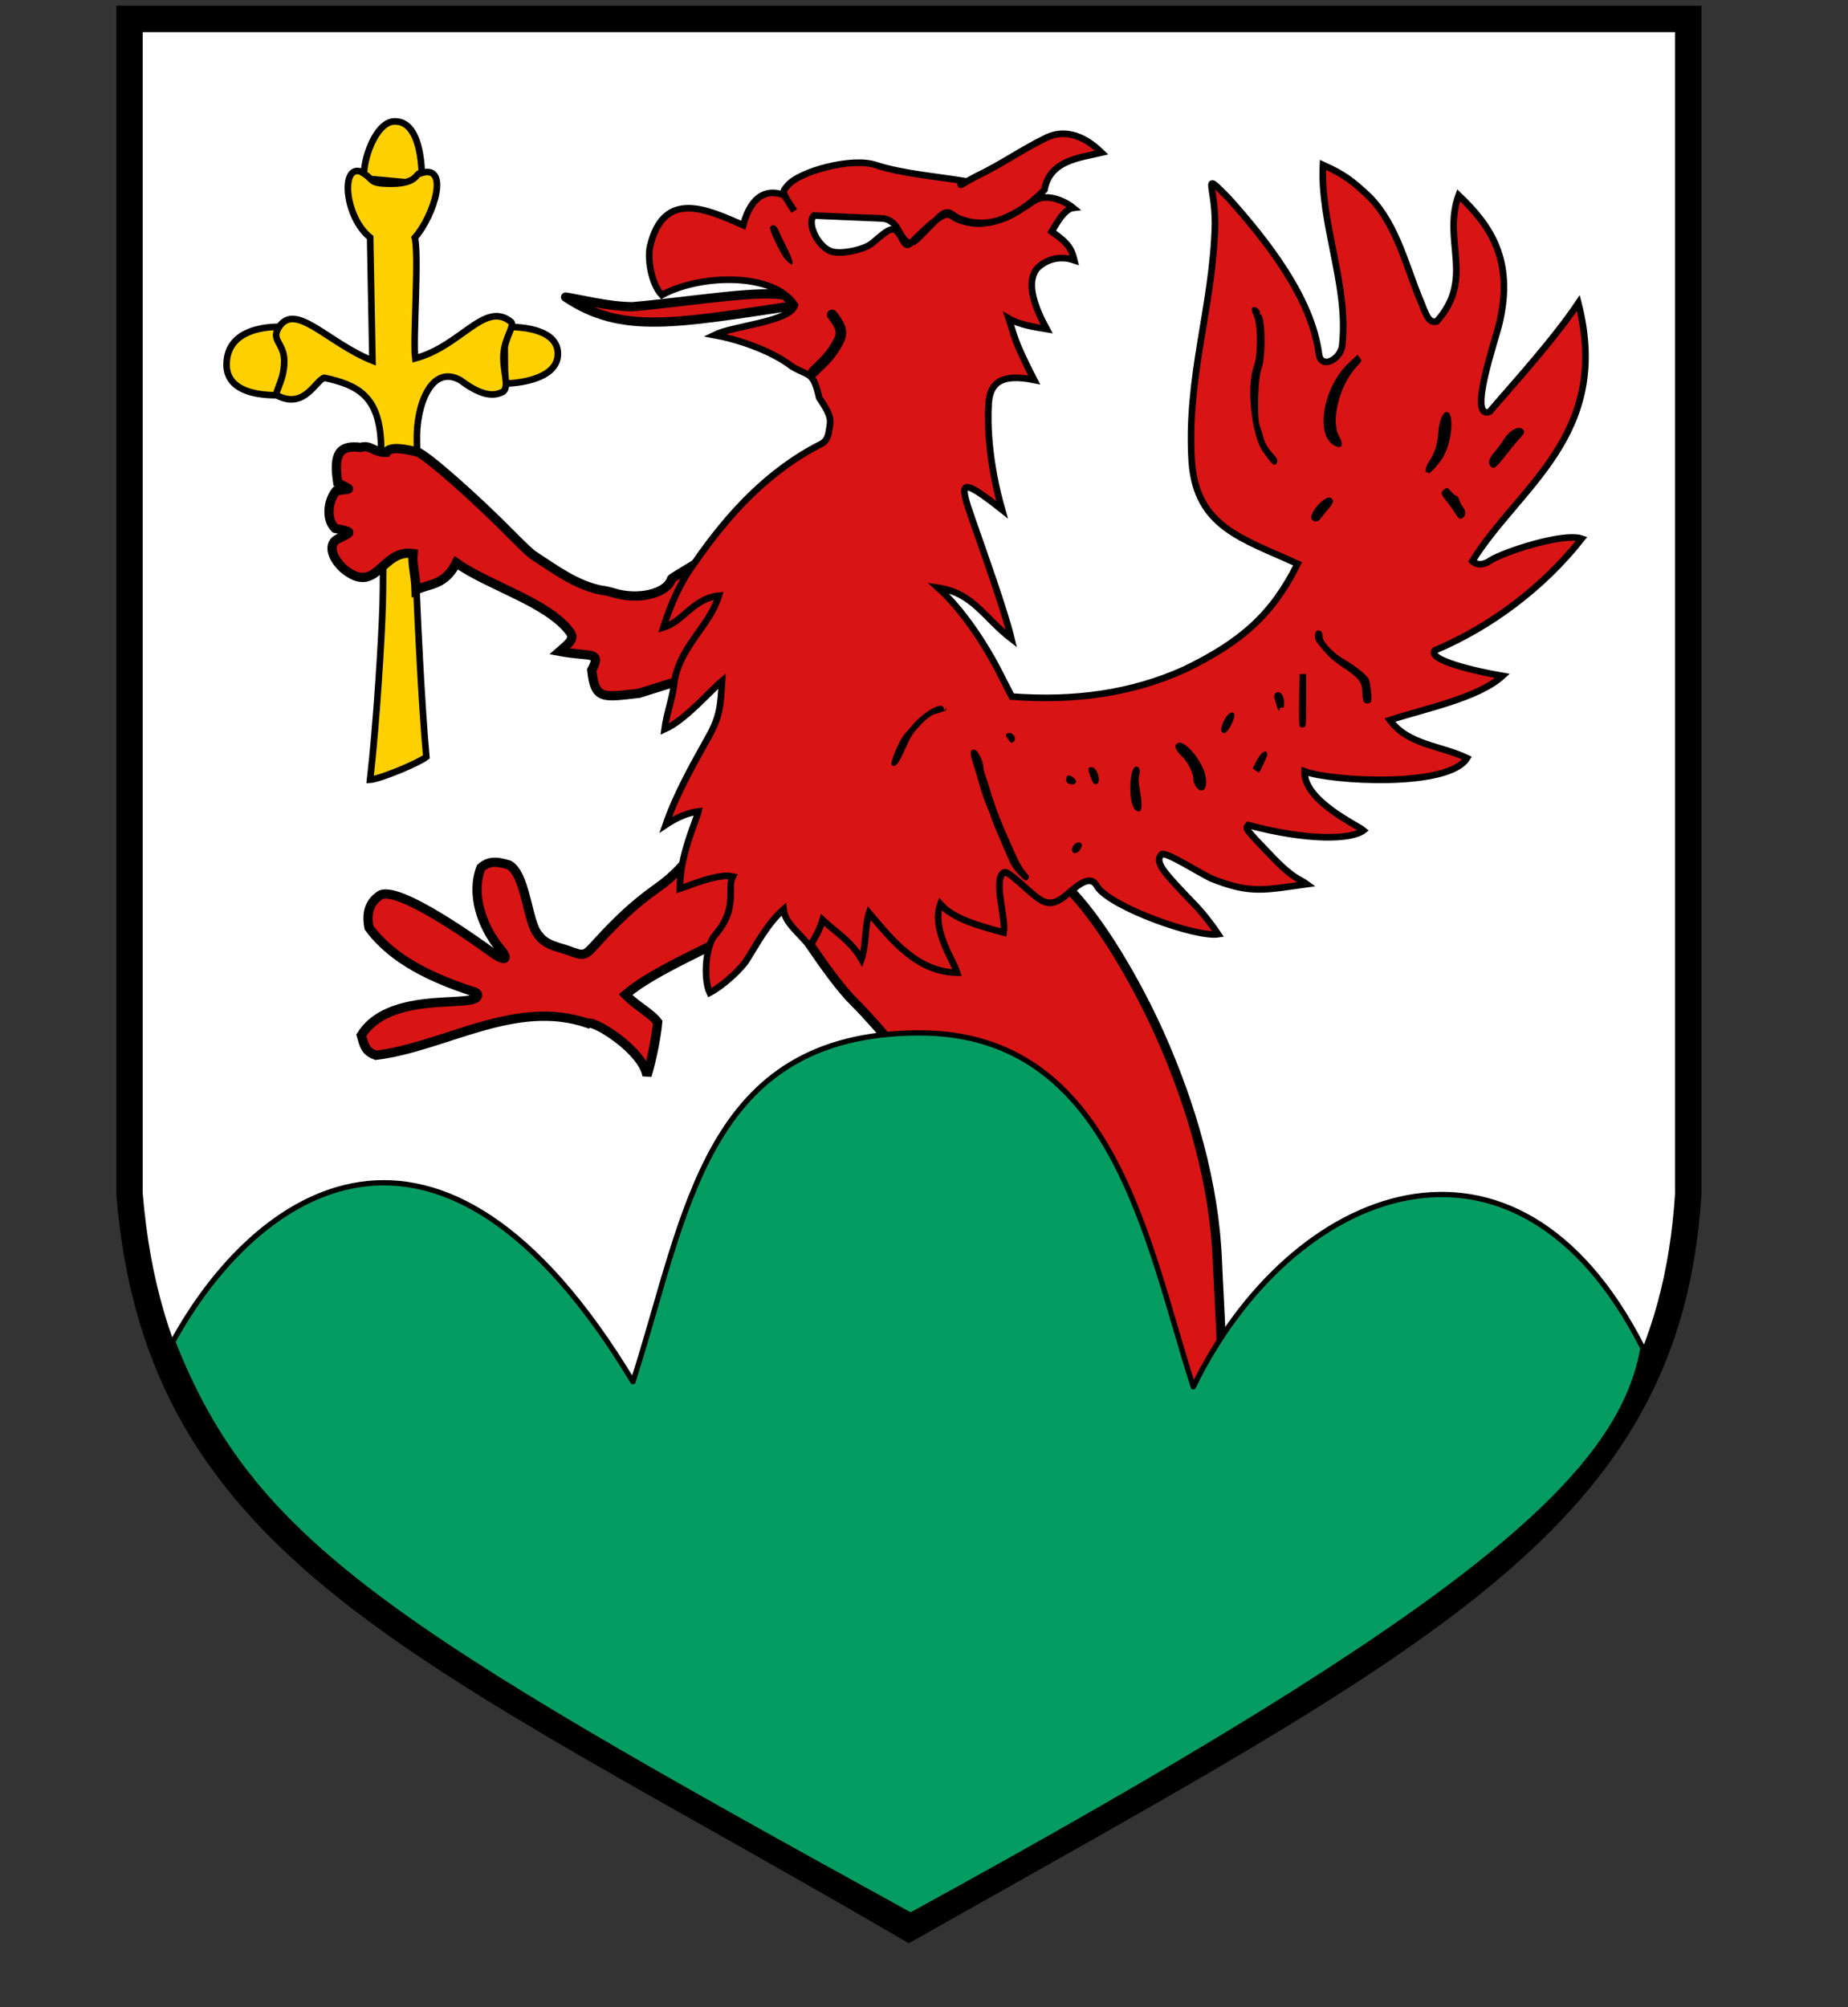 <?xml version="1.0" encoding="UTF-8" standalone="no"?>
<!-- Created with Inkscape (http://www.inkscape.org/) -->
<svg
   xmlns:dc="http://purl.org/dc/elements/1.1/"
   xmlns:cc="http://creativecommons.org/ns#"
   xmlns:rdf="http://www.w3.org/1999/02/22-rdf-syntax-ns#"
   xmlns:svg="http://www.w3.org/2000/svg"
   xmlns="http://www.w3.org/2000/svg"
   xmlns:sodipodi="http://sodipodi.sourceforge.net/DTD/sodipodi-0.dtd"
   xmlns:inkscape="http://www.inkscape.org/namespaces/inkscape"
   version="1.0"
   width="1400"
   height="1520"
   id="svg2587"
   style="display:inline"
   sodipodi:version="0.32"
   inkscape:version="0.46"
   sodipodi:docname="POL_Okonek_COA.svg"
   inkscape:output_extension="org.inkscape.output.svg.inkscape">
  <rect width="100%" height="100%" fill="#333333" stroke="none"/>
  <sodipodi:namedview
     inkscape:window-height="675"
     inkscape:window-width="929"
     inkscape:pageshadow="2"
     inkscape:pageopacity="0.0"
     guidetolerance="10.0"
     gridtolerance="10.0"
     objecttolerance="10.0"
     borderopacity="1.0"
     bordercolor="#666666"
     pagecolor="#ffffff"
     id="base"
     showgrid="false"
     inkscape:zoom="0.16305842"
     inkscape:cx="700"
     inkscape:cy="165.90915"
     inkscape:window-x="345"
     inkscape:window-y="7"
     inkscape:current-layer="svg2587" />
  <defs
     id="defs2590">
    <inkscape:perspective
       sodipodi:type="inkscape:persp3d"
       inkscape:vp_x="0 : 760 : 1"
       inkscape:vp_y="0 : 1000 : 0"
       inkscape:vp_z="1400 : 760 : 1"
       inkscape:persp3d-origin="700 : 506.66667 : 1"
       id="perspective46" />
  </defs>
  <g
     id="layer10"
     style="display:inline">
    <path
       d="M 98.123,14.325 L 1278.977,14.325 L 1278.977,904.058 C 1263.634,1149.545 1082.509,1237.569 688.55,1460.058 C 322.447,1246.606 120.288,1175.069 98.123,904.058 L 98.123,14.325 z"
       id="rect3787"
       style="fill:#ffffff;fill-opacity:1;fill-rule:nonzero;stroke:#000000;stroke-width:20;stroke-linecap:round;stroke-linejoin:miter;stroke-miterlimit:4;stroke-opacity:1"
       sodipodi:nodetypes="cccccc" />
  </g>
  <g
     id="layer9"
     style="display:inline">
    <path
       d="M 925.462,1081.907 C 922.676,1109.521 982.08,1181.108 898.92,1089.316 C 815.76,997.524 731.804,877.884 674.233,788.555 C 673.002,787.374 657.128,768.625 647.277,759 C 627.508,739.684 596.625,688.847 589.975,680.028 C 583.324,671.21 779.807,644.932 806.408,669.891 C 833.008,694.85 862.084,746.306 878.501,783.022 C 902.471,836.628 920.021,896.369 922.305,955.5 C 923.29,980.976 928.248,1054.294 925.462,1081.907 z"
       id="use3781"
       style="fill:#d81414;fill-opacity:1;stroke:#000000;stroke-width:7;stroke-miterlimit:4;stroke-dasharray:none;stroke-opacity:1;display:inline" />
  </g>
  <g
     id="layer1"
     style="display:inline"
     transform="translate(-44.971,377.755)">
    <path
       d="M 734.872,1072.629 C 341.514,856.409 235.787,790.825 175.86,638.337 C 237.721,525.158 376.905,423.783 524.457,668.573 C 565.447,541.71 578.328,404.928 741.043,404.444 C 889.08,404.004 914.328,565.539 949,672.494 C 1022.969,520.299 1193.221,452.583 1289.646,643.285 C 1272.142,741.486 1156.95,841.64 734.872,1072.629 z"
       id="path2674"
       style="fill:#059c61;stroke:#000000;stroke-width:4;stroke-linecap:round;stroke-linejoin:round;stroke-miterlimit:4;stroke-dasharray:none;stroke-opacity:1"
       sodipodi:nodetypes="cccsccc" />
  </g>
  <g
     id="layer2"
     style="display:inline">
    <path
       d="M 215.574,247.665 C 208.436,247.118 171.656,246.449 171.656,276.194 C 171.656,301.481 208.723,299.411 215.024,299.11 L 215.574,247.665 z"
       id="path3606"
       style="fill:#ffd000;fill-opacity:1;stroke:#000000;stroke-width:5;stroke-linejoin:miter;stroke-miterlimit:4;stroke-dasharray:none;stroke-opacity:1"
       sodipodi:nodetypes="cscc" />
    <path
       d="M 382.215,247.645 C 382.215,247.645 422.225,245.323 422.627,267.565 C 423.036,290.232 382.597,290.48 382.597,290.48 L 382.215,247.645 z"
       id="path3604"
       style="fill:#ffd000;fill-opacity:1;stroke:#000000;stroke-width:5;stroke-linejoin:miter;stroke-miterlimit:4;stroke-dasharray:none;stroke-opacity:1"
       sodipodi:nodetypes="cscc" />
    <path
       d="M 319.522,139.102 C 320.058,125.212 318.295,90.857 298.374,91.962 C 284.655,92.723 274.445,121.251 275.872,135.141 L 319.522,139.102 z"
       id="path2598"
       style="fill:#ffd000;fill-opacity:1;stroke:#000000;stroke-width:5;stroke-linejoin:miter;stroke-miterlimit:4;stroke-dasharray:none;stroke-opacity:1"
       sodipodi:nodetypes="cscc" />
    <path
       d="M 315.844,334.344 C 316.672,360.131 314.84,431.745 315.719,452 C 316.597,472.255 319.349,532.832 322.969,573.188 C 316.527,578.176 287.67,589.979 280.375,590.5 C 285.376,546.492 289.168,482.955 289.906,457.875 C 290.645,432.795 290.041,368.899 288.625,335.312 C 287.174,300.882 272.032,291.587 245.582,286.079 C 238.847,288.586 230.827,309.227 211.212,300.112 C 205.766,298.777 215.388,290.076 215.346,273.475 C 215.311,259.455 204.64,257.778 211.525,247.452 C 224.047,228.671 248.218,259.486 282.156,273.109 L 280.406,179.854 C 261.542,164.862 257.85,125.782 272.708,129.756 C 284.824,135.914 277.693,139.134 296.504,139.134 C 316.441,139.134 315.103,130.814 318.099,131.436 C 341.178,122.889 329.224,162.973 314.223,180.03 C 317.63,192.85 312.717,257.855 314.56,271.384 C 349.43,262.136 367.395,227.2 387.342,243.95 C 389.702,247.433 382.505,255.482 381.497,267.782 C 380.454,280.52 386.314,292.455 381.125,296.625 C 372.88,301.123 362.857,298.459 349.062,288.094 C 326.509,275.153 314.989,307.711 315.844,334.344 z"
       id="path3610"
       style="fill:#ffd000;fill-opacity:1;stroke:#000000;stroke-width:5;stroke-miterlimit:4;stroke-dasharray:none;stroke-opacity:1" />
  </g>
  <g
     id="layer7"
     style="display:inline">
    <path
       d="M 582.862,494.657 C 579.545,495.664 490.468,522.79 484,525.039 C 456.837,528.053 450.632,530.296 448.303,507.39 C 456.125,492.712 447.398,497.66 423.961,493.285 C 429.149,488.672 435.797,484.293 432.177,479.18 C 415.961,456.276 370.413,443.83 345.712,426.235 C 336.577,444.067 324.686,441.777 315.196,446.869 C 314.889,435.427 312.171,427.522 312.968,419.162 C 288.693,415.625 285.78,451.595 260.301,430.71 C 251.303,422.415 248.061,412.005 256.141,408 C 267.083,402.577 267.61,403.023 253.859,400.129 C 246.659,393.005 248.647,379.059 254.496,371.863 C 265.155,369.538 268.613,372.263 255.899,365.654 C 252.415,343.428 257.213,336.766 273.293,338.808 C 280.713,336.423 283.675,343.078 292.721,342.572 C 295.298,337.431 309.198,340.48 316.094,342.302 C 322.526,344.001 360.294,377.227 389,406.441 C 395.875,413.438 402.691,419.788 404.147,420.554 C 420.421,431.132 436.393,443.2 455.836,447.008 C 457.301,447.012 461.425,447.908 465,449 C 483.583,454.674 505.16,449.525 508.631,438.586 C 509.277,436.552 556.664,411.655 566.43,398.114"
       id="path3711"
       style="fill:#d81414;fill-opacity:1;stroke:#000000;stroke-width:7;stroke-miterlimit:4;stroke-dasharray:none;stroke-opacity:1;display:inline" />
    <path
       d="M 611.253,639.224 C 656.322,678.981 515.768,716.893 473.921,753.22 C 482.362,762.018 492.855,766.929 498.25,774.048 C 497.43,783.323 494.316,800.677 490.167,814.515 C 486.835,794.94 449.384,772.233 445.727,775.077 C 390.386,755.8 337.1,792.786 284.795,799.142 C 276.285,796.051 275.863,791.277 273.706,783.95 C 294.073,751.478 351.987,762.183 360.763,755.666 C 362.997,753.432 361.648,751.344 357.462,750.559 C 328.51,741.036 297.979,727.461 279.541,702.487 C 277.116,689.581 281.052,683.035 287.055,678.557 C 299.461,667.519 368.81,718.618 371.74,720.646 C 382.952,728.937 386.378,727.07 377.919,717.28 C 365.124,701.149 356.586,677.231 364.338,657.107 C 371.435,650.815 378.532,653.042 385.629,655 C 398.531,662.31 399.605,699.088 407.866,708.013 C 412.882,715.165 420.993,716.731 429,719.244 C 443.544,724.414 442.215,724.786 453.592,712.366 C 479.685,683.881 493.985,675.631 503.153,668.488 C 525.826,650.821 540.373,622.767 559.459,597.513"
       id="use3704"
       style="fill:#d81414;fill-opacity:1;stroke:#000000;stroke-width:7;stroke-miterlimit:4;stroke-dasharray:none;stroke-opacity:1;display:inline"
       sodipodi:nodetypes="cccccccccccccccccssc" />
    <path
       d="M 604.576,231.1 C 604.683,229.019 592.865,225.051 596.436,224.153 C 579.351,218.712 524.387,228.306 478.952,232.271 C 460.257,232.117 437.374,226.144 428.463,224.954 C 471.206,253.585 512.169,244.761 604.576,231.1 z"
       id="path3614"
       style="fill:#d81414;fill-opacity:1;stroke:#000000;stroke-width:7;stroke-linecap:butt;stroke-linejoin:round;stroke-miterlimit:0;stroke-dasharray:none;stroke-opacity:1;display:inline"
       sodipodi:nodetypes="ccccc" />
  </g>
  <g
     id="layer4"
     style="display:inline">
    <path
       d="M 537.65,751.78 C 547.442,746.751 561.13,734.073 565.5,727.309 C 574.296,713.454 581.304,699.604 593.641,688.601 C 594.793,697.953 600.532,701.93 613.687,716.467 C 617.702,709.497 620.974,704.214 623.181,696.607 C 632.99,705.955 644.568,712.368 652.608,726.337 C 656.293,716.183 655.023,701.91 658.373,691.347 C 676.284,712.539 694.96,736.063 725.153,736.563 C 722.48,727.707 705.338,703.542 712.427,684.655 C 722.284,696.124 743.193,701.471 760.363,706.167 C 762.152,694.76 752.272,666.51 760.32,660.708 C 762.249,659.967 764.679,661.517 772.905,668.732 C 789.037,682.883 794.033,689.793 808.907,676.845 C 818.301,668.668 826.658,662.351 831.282,671.5 C 841.88,687.152 905.918,709.937 922.854,707.47 C 917.338,699.157 910.787,691.12 906.878,686.973 C 883.052,662.005 873.833,653.167 880,647 C 882.631,644.369 909.696,661.563 917.154,665.021 C 947.022,677.242 957.957,673.946 990.04,669.527 C 984.726,665.563 980.09,665.837 964.359,649.451 C 942.875,627.073 943.217,627.523 945.645,624.84 C 991.593,637.044 1023.907,635.789 1032.955,628.833 C 1028.201,624.779 987.619,606.424 988.291,584.174 C 1008.788,591.728 1097.424,596.816 1111.38,574.092 C 1091.199,564.425 1066.804,564.258 1052.981,545.344 C 1077.405,537.096 1119.574,528.96 1138.256,511.854 C 1117.274,508.302 1080.916,499.658 1087.004,492.535 C 1129.325,474.664 1168.835,445.154 1198.3,407.917 C 1184.634,403.248 1140.531,417.443 1129.212,424.323 C 1123.971,428.076 1119.004,428.291 1115.417,424.922 C 1150.403,368.364 1221.179,329.528 1195.705,229.483 C 1176.407,257.945 1150.115,286.68 1128.467,311.786 C 1111.493,318.213 1133.608,255.559 1135.912,244.731 C 1147.222,196.551 1128.836,170.484 1105.012,147.857 C 1092.524,182.574 1117.581,210.852 1088.414,243.445 C 1083.609,244.444 1081.384,241.811 1077.059,230 C 1065.455,203.166 1058.731,171.022 1037.841,149.44 C 1025.007,137.284 1018.526,132.166 1002.233,124.852 C 1000.035,168.99 1021.3,215.115 1017,259.577 C 1017,272.067 1000.816,280.073 999.247,268.359 C 993.69,225.089 958.915,181.603 930.766,150.105 C 909.758,128.992 920.508,139.023 920.47,169.5 C 919.043,232.298 898.565,285.508 902.893,350.407 C 906.814,399.078 940.86,407.73 983.028,426.946 C 964.148,465.014 940.897,485.935 897.5,506.961 C 857.451,525.066 813.958,531.101 766.5,527.5 L 758,510.908 C 746.865,488.626 729.227,461.76 710.719,445.101 C 737.283,449.067 745.245,467.607 766.241,483.746 C 760.817,461.584 745.957,420.237 736.702,393.747 C 726.578,364.77 726.1,359.951 759.142,386.017 C 749.068,350.63 747.932,321.792 748.988,305.422 C 750.038,289.154 759.56,282.869 783.468,287.742 C 767.561,256.746 768.333,253.58 764.2,241.2 C 772.351,246.058 784.562,247.814 792.93,249.192 C 784.826,234.358 777.488,216.22 784.407,205 C 786.997,200.799 798.236,191.756 813.881,197.064 C 811.757,188.563 809.705,184.341 796.738,175.376 C 799.659,170.478 806.142,158.234 813.077,157.4 C 808.755,153.813 793.725,144.894 782.729,152.533 C 765.294,164.644 746.37,175.027 724.868,165.764 C 718.914,163.199 719.146,156.183 698.059,176.137 C 686.707,186.879 687.981,189.214 681.811,178.282 C 676.982,169.725 672.771,173.965 660.965,183.998 C 655.255,188.85 638.67,192.64 630.563,190.605 C 619.927,187.936 610.723,168.757 616.676,163.24 L 667.959,165.41 C 672.296,165.41 677.22,168.25 679.932,173.201 C 686.907,185.927 689.54,186.746 697.336,178.614 C 700.176,175.651 705.735,170.135 709.69,165.995 C 718.361,156.917 719.741,162.086 725.984,165.207 C 752.31,176.316 775.498,159.627 791.254,143.732 C 795.259,121.382 817.314,119.685 834.558,115.573 C 827.063,108.302 810.986,95.255 792.218,104.502 C 772.988,113.976 758.633,124.46 739.321,133.661 C 727.488,139.87 725.852,142.502 729.411,136.905 C 708.572,133.49 683.681,131.523 663.5,125 C 645.482,118.801 605.199,129.825 596.605,140.613 C 593.015,145.147 591.216,144.014 601.71,159.807 L 594.101,147.869 C 582.764,143.284 569.519,146.12 563.007,170.5 C 536.076,158.753 503.057,142.888 492.543,186.162 C 490.333,195.256 493.079,214.578 501.358,223.444 C 530.005,207.746 585.603,205.81 602.231,231.023 C 598.708,243.792 555.608,246.567 541.152,253.703 C 557.064,256.545 583.663,264.892 599.932,277.517 C 613.32,285.479 615.884,280.738 620.622,301.247 C 628.215,312.534 629.704,316.57 628.575,322.806 C 627.772,327.897 627.401,333.243 622.437,336.024 C 582.317,356.198 551.989,389.031 526.749,425.5 C 515.56,440.439 508.1,457.433 502.536,475.188 C 517.809,470.609 524.984,453.305 544.608,451.09 C 537.643,474.011 515.89,488.534 510.937,515.5 C 509.926,528.055 505.021,539.783 503.45,552.25 C 519.072,545.411 538.115,523.068 547.013,515.63 C 545.889,534.292 545.491,542.421 536.861,557.856 C 524.967,579.129 512.32,601.381 504.294,624.651 C 511.257,619.998 519.708,615.667 529.102,614.409 C 527.354,621.851 514.879,647.721 515.024,672.978 C 522.114,670.722 543.988,661.2 555.212,663.732 C 550.17,673.027 559.849,687.209 541.561,708.211 C 534.424,716.407 532.769,741.49 537.65,751.78 z"
       id="path3660"
       style="fill:#d81414;fill-opacity:1;stroke:#000000;stroke-width:5;stroke-linecap:round;stroke-linejoin:miter;stroke-miterlimit:4;stroke-dasharray:none;stroke-opacity:1;display:inline"
       sodipodi:nodetypes="cccccccccccsscccsccscccccccccccccccccccccccccccccscscccscccssssssccssscccscccccccscccccccccccccsccccsc" />
  </g>
  <g
     id="layer6"
     style="display:inline">
    <path
       d="M 771.721,662.354 C 769.237,659.798 766.288,655.636 765.168,653.104 C 757.264,635.24 751,620.31 751,619.336 C 751,618.704 749.608,615.107 747.907,611.343 C 746.206,607.579 743.512,599.775 741.919,594 C 740.326,588.225 738.083,580.703 736.933,577.284 C 734.478,569.977 734.93,567.073 738.42,567.74 C 740.897,568.213 745,576.682 745,581.32 C 745,582.498 745.853,585.72 746.896,588.481 C 747.938,591.241 749.242,595.3 749.793,597.5 C 750.344,599.7 752.58,606.45 754.763,612.5 C 758.299,622.304 761.07,628.815 770.955,650.547 C 772.468,653.873 775.173,658.266 776.966,660.308 C 779.65,663.365 780.008,664.285 778.991,665.511 C 777.188,667.683 776.691,667.467 771.721,662.354 z"
       id="path3658"
       style="fill:#000000;display:inline" />
    <path
       d="M 812.494,644.991 C 810.6,641.925 815.635,636.281 818.437,638.331 C 820.127,639.566 820.136,639.836 818.592,642.822 C 816.973,645.953 813.789,647.085 812.494,644.991 z"
       id="path3656"
       style="fill:#000000;display:inline" />
    <path
       d="M 860.351,613.534 C 854.237,609.251 855.281,578.252 861.459,580.623 C 863.51,581.409 864.005,583.494 862.987,587.046 C 862.378,589.169 862.553,592.878 863.522,598.353 C 865.914,611.877 864.903,616.721 860.351,613.534 z"
       id="path3654"
       style="fill:#000000;display:inline" />
    <path
       d="M 907.834,597.612 C 905.589,595.956 904,592.496 904,589.262 C 904,585.454 899.553,576.685 895.88,573.251 C 890.075,567.822 888.918,564.013 892.641,562.584 C 897.833,560.592 910.934,576.358 913.117,587.226 C 914.865,595.933 912.327,600.924 907.834,597.612 z"
       id="path3652"
       style="fill:#000000;display:inline;stroke-width:7;stroke-miterlimit:4;stroke-dasharray:none" />
    <path
       d="M 808.884,592.995 C 807.822,592.374 807.433,591.184 807.75,589.525 C 808.338,586.449 809.883,586.333 813.403,589.102 C 817.532,592.351 813.591,595.745 808.884,592.995 z"
       id="path3650"
       style="fill:#000000;display:inline" />
    <path
       d="M 826.209,588.372 C 823.95,582.239 824.074,581 826.944,581 C 831.446,581 834.744,593.179 830.409,593.799 C 828.686,594.045 827.947,593.09 826.209,588.372 z"
       id="path3648"
       style="fill:#000000;display:inline" />
    <path
       d="M 951.233,583.451 L 949.021,581.901 L 951.961,576.077 C 955.439,569.188 960,566.641 960,571.588 C 960,572.919 954.333,585 953.708,585 C 953.563,585 952.45,584.303 951.233,583.451 z"
       id="path3646"
       style="fill:#000000;display:inline" />
    <path
       d="M 675.5,579.166 C 673.971,577.637 681.621,559.745 685.619,555.5 C 686.654,554.4 688.701,552.048 690.167,550.273 C 699.986,538.384 714.956,530.277 715.015,536.817 C 715.029,538.28 715.169,538.304 716.091,537 C 717.034,535.667 717.107,535.667 716.743,537 C 716.518,537.825 715.921,538.539 715.417,538.586 C 714.913,538.634 713.825,538.937 713,539.26 C 712.175,539.584 709.78,540.378 707.679,541.025 C 705.242,541.776 701.866,544.294 698.361,547.975 C 691.025,555.68 690.339,556.747 684.917,568.888 C 680.461,578.866 677.945,581.612 675.5,579.166 z"
       id="path3644"
       style="fill:#000000;display:inline" />
    <path
       d="M 764.114,560.417 C 761.755,557.419 761.529,556.409 763.009,555.494 C 766.345,553.433 770.934,558.845 768.057,561.448 C 766.338,563.004 766.099,562.941 764.114,560.417 z"
       id="path3642"
       style="fill:#000000;display:inline" />
    <path
       d="M 925.667,554.333 C 923.667,552.334 927.96,542.241 931.7,540.148 C 935.271,538.15 936.202,541.366 933.648,546.879 C 930.203,554.314 927.847,556.514 925.667,554.333 z"
       id="path3640"
       style="fill:#000000;display:inline" />
    <path
       d="M 984.473,549.789 C 984.188,549.046 984.077,539.902 984.227,529.469 L 984.5,510.5 L 987,510.5 L 989.5,510.5 L 989.5,530.5 C 989.5,550.491 989.499,550.5 987.246,550.82 C 986.006,550.996 984.758,550.532 984.473,549.789 z"
       id="path3638"
       style="fill:#000000;display:inline" />
    <path
       d="M 967.438,535.25 C 967.108,533.737 966.369,531.262 965.797,529.749 C 963.873,524.663 968.575,521.896 971.516,526.384 C 972.939,528.555 973.357,535.938 972.05,535.815 C 970.078,535.629 968.971,536.144 969.5,537 C 969.84,537.55 969.65,538 969.078,538 C 968.506,538 967.768,536.763 967.438,535.25 z"
       id="path3636"
       style="fill:#000000;display:inline;stroke-width:7;stroke-miterlimit:4;stroke-dasharray:none" />
    <path
       d="M 1033.052,531.098 C 1032.474,530.016 1032,526.643 1032,523.601 C 1032,516.648 1029.245,513.206 1017.473,505.453 C 1012.974,502.491 1007.764,498.335 1005.896,496.218 C 998.305,487.618 997.189,486.17 996.519,484.059 C 995.483,480.795 996.677,477.195 998.742,477.36 C 1001.074,477.546 1001.966,478.907 1001.985,482.31 C 1002.005,486.134 1010.438,494.942 1018.385,499.44 C 1026.454,504.007 1035.873,511.547 1036.946,514.299 C 1038.484,518.24 1039.607,530.648 1038.513,531.609 C 1036.597,533.294 1034.103,533.06 1033.052,531.098 z"
       id="path3634"
       style="fill:#000000;display:inline" />
    <path
       d="M 993.899,393.378 C 990.711,389.537 1003.62,374.656 1008.073,377.039 C 1010.918,378.562 1010.443,380.774 1006.25,385.526 C 1004.188,387.864 1001.692,390.951 1000.703,392.388 C 998.661,395.357 995.877,395.762 993.899,393.378 z"
       id="path3632"
       style="fill:#000000;display:inline" />
    <path
       d="M 1102.211,388.419 C 1100.72,385.9 1097.812,381.822 1095.75,379.358 C 1091.404,374.167 1091.158,372.712 1094.25,370.514 C 1096.399,368.985 1096.624,369.061 1099.282,372.207 C 1100.811,374.018 1102.611,375.5 1103.282,375.5 C 1103.952,375.5 1104.951,376.894 1105.501,378.598 C 1106.052,380.302 1107.047,382.351 1107.711,383.152 C 1110.201,386.152 1110.747,389.273 1109.116,391.178 C 1106.697,394.002 1105.15,393.384 1102.211,388.419 z"
       id="path3630"
       style="fill:#000000;display:inline" />
    <path
       d="M 1082,358.149 C 1082,357.452 1081.55,357.16 1081,357.5 C 1078.937,358.775 1080.096,353.139 1082.668,349.39 C 1086.881,343.25 1088.937,336.706 1089.624,327.256 C 1090.242,318.749 1093.053,312 1095.979,312 C 1101.61,312 1100.315,333 1093.948,344.946 C 1090.87,350.721 1082,360.523 1082,358.149 z"
       id="path3628"
       style="fill:#000000;display:inline" />
    <path
       d="M 1129.575,353.433 C 1126.957,350.815 1127.749,347.412 1132.161,342.313 C 1134.45,339.669 1137.626,335.387 1139.219,332.799 C 1143.682,325.544 1151.009,321.896 1153.964,325.456 C 1155.339,327.113 1154.824,328.266 1150.819,332.5 C 1149.258,334.15 1145.009,339.319 1141.376,343.986 C 1133.289,354.376 1131.75,355.607 1129.575,353.433 z"
       id="path3626"
       style="fill:#000000;display:inline" />
    <path
       d="M 962.323,349.537 C 961.32,348.182 958.95,344.987 957.056,342.436 C 948.155,330.451 944.004,292.211 949.964,277.091 C 952.998,269.394 952.958,245.611 949.901,239.295 C 947.489,234.312 947.881,231.895 950.971,232.703 C 953.195,233.284 955.355,236.312 954.298,237.369 C 953.951,237.716 954.157,238 954.756,238 C 958.568,238 959.21,270.842 955.567,279.5 C 953.027,285.538 952.114,316.343 954.301,322.244 C 955.168,324.585 956.402,328.521 957.043,330.991 C 958.296,335.827 960.605,339.666 965.258,344.65 C 967.396,346.94 968.016,348.373 967.532,349.9 C 966.643,352.7 964.555,352.554 962.323,349.537 z"
       id="path3624"
       style="fill:#000000;display:inline" />
    <path
       d="M 1010.226,336.991 C 996.312,328.53 1002.715,292.888 1021.299,275.357 L 1028.346,268.709 L 1030.15,270.937 C 1031.928,273.132 1031.893,273.231 1027.842,277.554 C 1014.635,291.645 1007.808,318.991 1014.579,330.678 C 1018.478,337.407 1016.242,340.65 1010.226,336.991 z"
       id="path3622"
       style="fill:#000000;display:inline" />
    <path
       d="M 594.826,196.229 C 591.292,192.318 582.472,173.663 583.426,172.119 C 585.163,169.309 587.993,170.316 589.698,174.351 C 590.662,176.633 593.605,182.775 596.237,188 C 602.356,200.148 601.719,203.859 594.826,196.229 z"
       id="path3620"
       style="fill:#000000;display:inline" />
    <path
       d="M 616.286,281.531 C 622.773,274.804 629.494,270.091 635.748,257.351 C 639.277,250.16 634.837,244.244 630.44,238.479"
       id="path3713"
       style="fill:none;fill-rule:evenodd;stroke:#000000;stroke-width:8;stroke-linecap:round;stroke-linejoin:miter;stroke-miterlimit:4;stroke-dasharray:none;stroke-opacity:1" />
  </g>
</svg>
